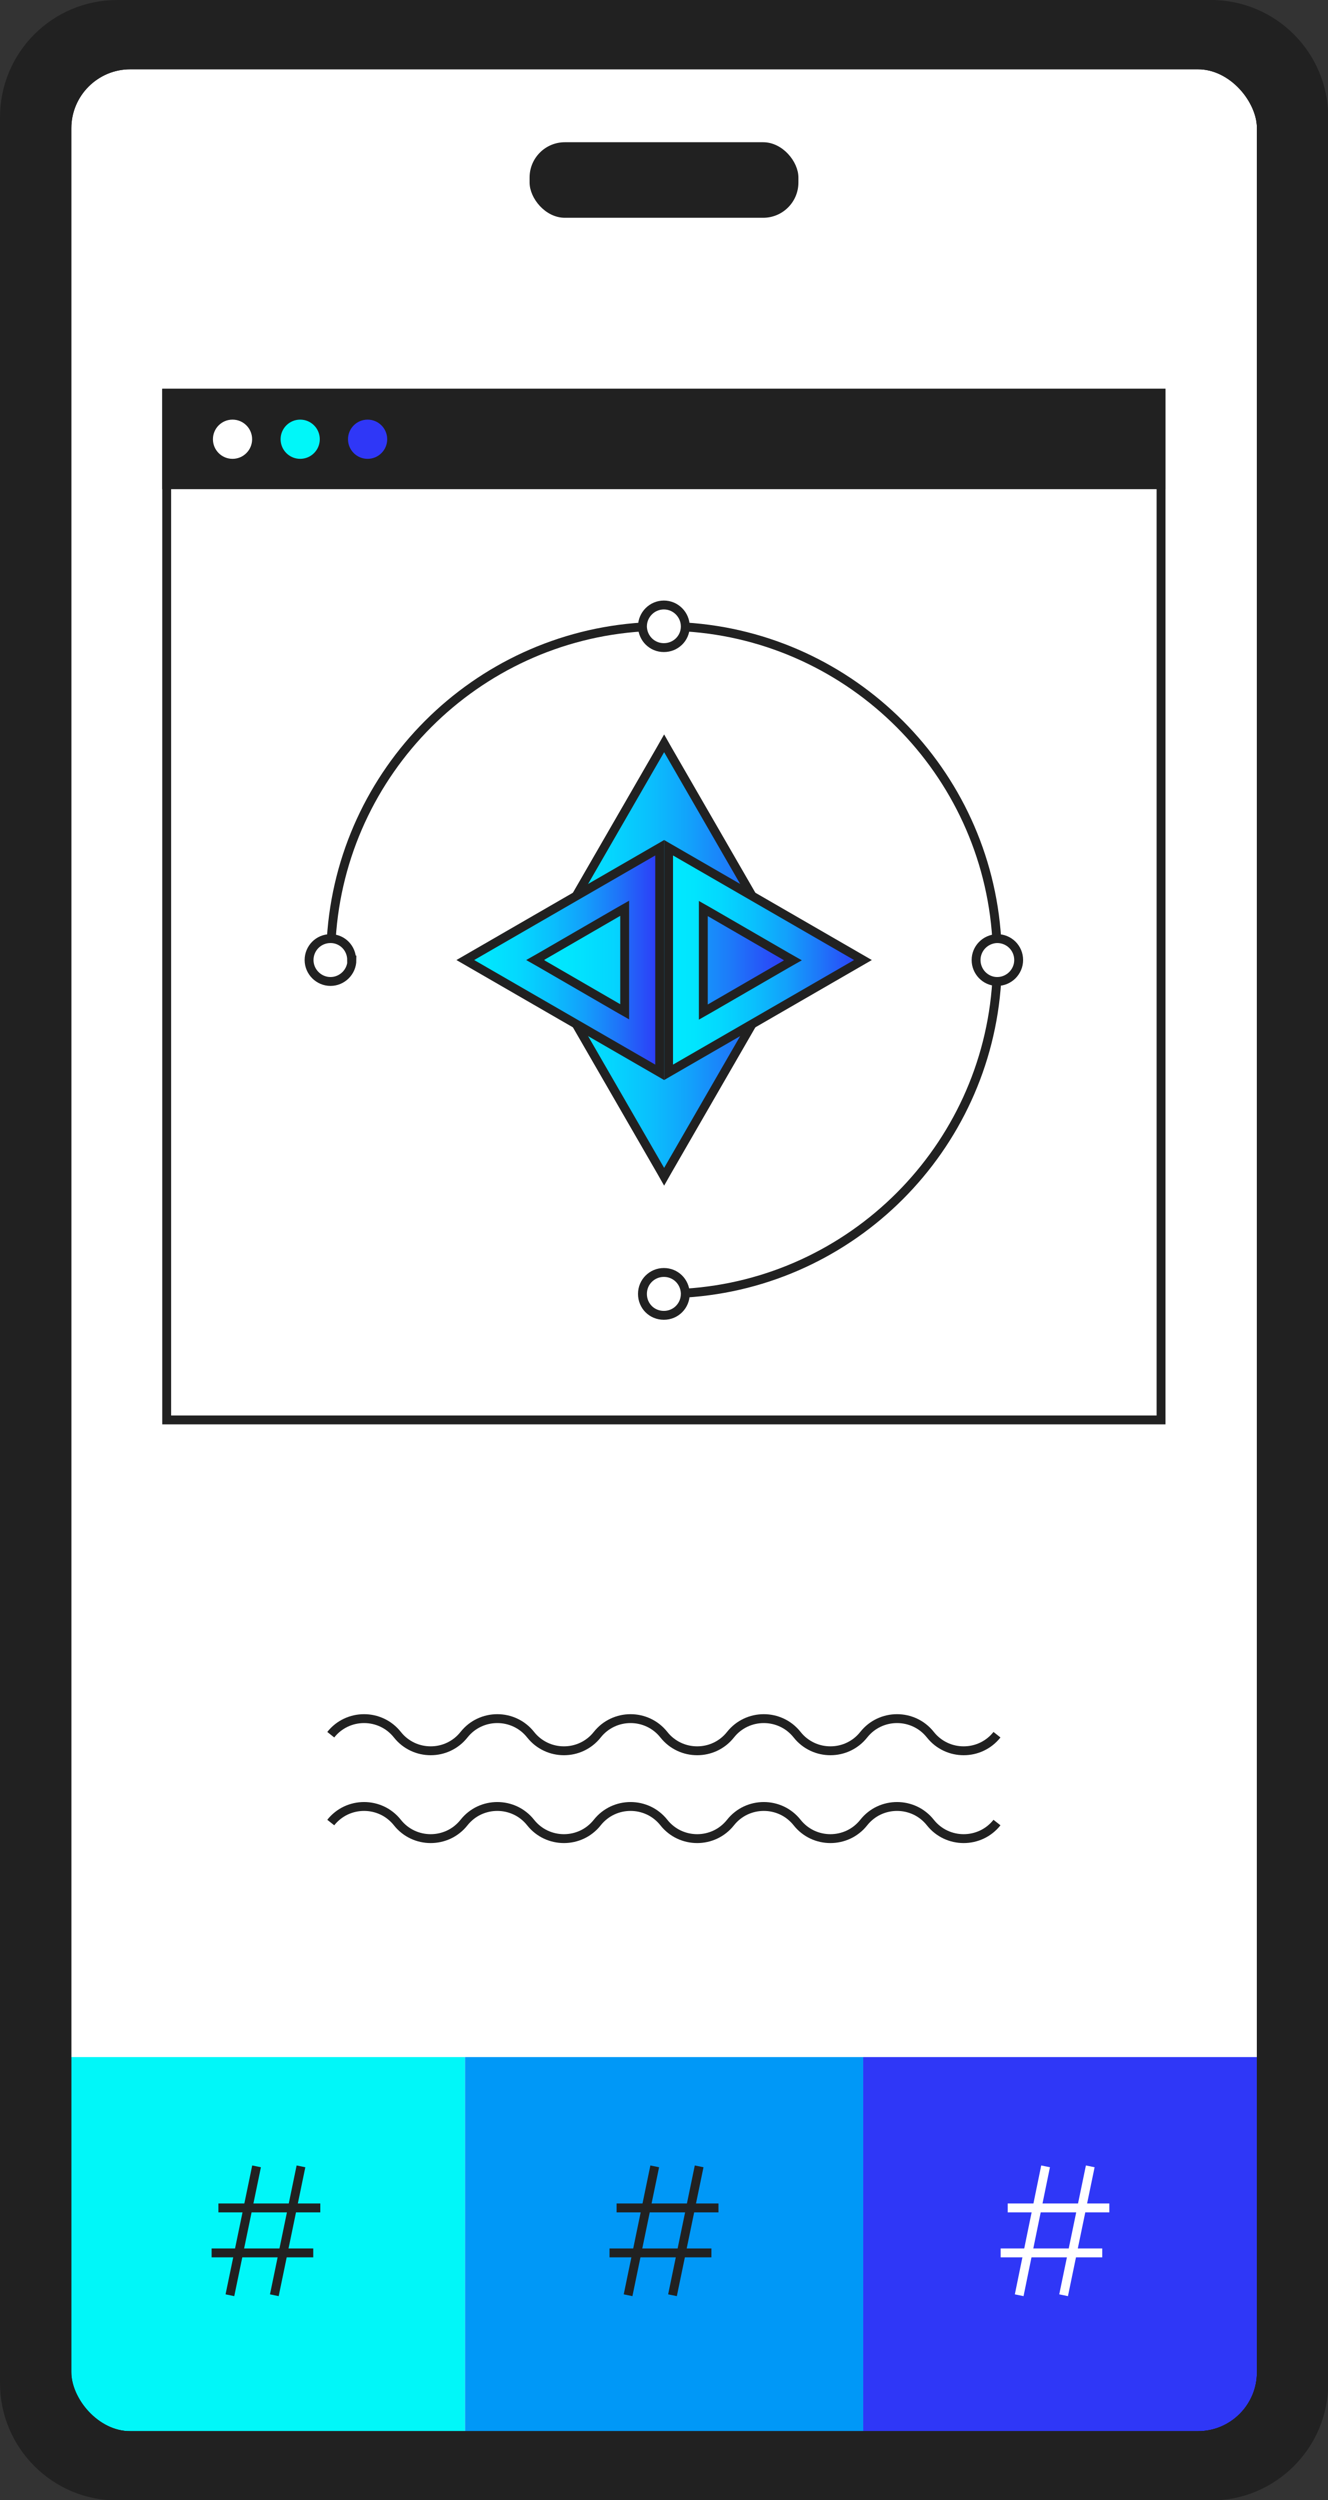 <?xml version="1.0" encoding="UTF-8"?>
<svg id="Layer_1" xmlns="http://www.w3.org/2000/svg" xmlns:xlink="http://www.w3.org/1999/xlink" viewBox="0 0 50.83 95.63"><rect x="0" y="0" width="50.83" height="95.63" fill="#333333" stroke="none"/>
  <defs>
    <style>
      .cls-1, .cls-2, .cls-3 {
        stroke: #212121;
      }

      .cls-1, .cls-2, .cls-3, .cls-4 {
        stroke-miterlimit: 10;
        stroke-width: .34px;
      }

      .cls-1, .cls-5 {
        fill: #fff;
      }

      .cls-2 {
        fill: none;
      }

      .cls-3, .cls-4, .cls-6 {
        fill: #212121;
      }

      .cls-7 {
        fill: url(#linear-gradient-3);
      }

      .cls-8 {
        fill: url(#linear-gradient-2);
      }

      .cls-9 {
        fill: #00f7f9;
      }

      .cls-10 {
        fill: #0098f7;
      }

      .cls-11 {
        fill: url(#linear-gradient);
      }

      .cls-12 {
        fill: #2f37f7;
      }

      .cls-4 {
        stroke: #fff;
      }
    </style>
    <linearGradient id="linear-gradient" x1="20.63" y1="36.72" x2="30.21" y2="36.72" gradientUnits="userSpaceOnUse">
      <stop offset="0" stop-color="#00eaff"/>
      <stop offset=".13" stop-color="#01e5fe"/>
      <stop offset=".28" stop-color="#04d7fe"/>
      <stop offset=".44" stop-color="#0ac0fd"/>
      <stop offset=".61" stop-color="#13a0fb"/>
      <stop offset=".78" stop-color="#1e76f9"/>
      <stop offset=".96" stop-color="#2b44f7"/>
      <stop offset="1" stop-color="#2f37f7"/>
    </linearGradient>
    <linearGradient id="linear-gradient-2" x1="25.59" y1="36.72" x2="33.03" y2="36.72" xlink:href="#linear-gradient"/>
    <linearGradient id="linear-gradient-3" x1="17.81" y1="36.72" x2="25.25" y2="36.72" xlink:href="#linear-gradient"/>
  </defs>
  <rect class="cls-5" x="2.56" y="2.48" width="45.72" height="90.68" rx="2.43" ry="2.43"/>
  <rect class="cls-9" x="2.56" y="78.68" width="15.24" height="15.03"/>
  <rect class="cls-10" x="17.8" y="78.68" width="15.24" height="15.03"/>
  <rect class="cls-12" x="33.04" y="78.68" width="15.24" height="15.03"/>
  <path class="cls-3" d="M46.35.17H4.49C2.1.17.17,2.1.17,4.49v86.66c0,2.38,1.93,4.32,4.32,4.32h41.86c2.38,0,4.32-1.93,4.32-4.32V4.49c0-2.38-1.93-4.32-4.32-4.32ZM48.28,90.73c0,1.34-1.08,2.43-2.43,2.43H4.98c-1.34,0-2.43-1.09-2.43-2.43V4.9c0-1.34,1.09-2.43,2.43-2.43h40.87c1.34,0,2.43,1.08,2.43,2.43v85.83Z"/>
  <rect class="cls-2" x="2.56" y="2.48" width="45.72" height="90.68" rx="2.43" ry="2.43"/>
  <rect class="cls-2" x="2.56" y="2.48" width="45.72" height="90.68" rx="2.43" ry="2.43"/>
  <rect class="cls-6" x="20.27" y="5.44" width="10.29" height="2.89" rx="1.35" ry="1.35"/>
  <g>
    <g>
      <g>
        <polygon class="cls-11" points="20.63 36.72 25.42 28.43 30.21 36.72 25.42 45.01 20.63 36.72"/>
        <path class="cls-6" d="M25.42,28.77l4.59,7.95-4.59,7.95-4.59-7.95,4.59-7.95M25.42,28.09l-.29.51-4.59,7.95-.1.17.1.17,4.59,7.95.29.51.29-.51,4.59-7.95.1-.17-.1-.17-4.59-7.95-.29-.51h0Z"/>
      </g>
      <g>
        <path class="cls-8" d="M25.59,32.42l7.44,4.3-7.44,4.3v-8.59ZM26.92,38.7l3.43-1.98-3.43-1.98v3.96Z"/>
        <path class="cls-6" d="M25.76,32.72l6.93,4-6.93,4v-8M26.75,39l.51-.29,2.92-1.69.51-.29-.51-.29-2.92-1.69-.51-.29v4.55M25.42,32.13v9.18l7.95-4.59-7.95-4.59h0ZM27.09,38.41v-3.37l2.92,1.69-2.92,1.69h0Z"/>
      </g>
      <g>
        <path class="cls-7" d="M17.81,36.72l7.44-4.3v8.59l-7.44-4.3ZM20.48,36.72l3.43,1.98v-3.96l-3.43,1.98Z"/>
        <path class="cls-6" d="M25.08,32.72v8l-6.93-4,6.93-4M24.08,39v-4.55l-.51.29-2.92,1.69-.51.29.51.29,2.92,1.69.51.29M25.42,32.13l-7.95,4.59,7.95,4.59v-9.18h0ZM23.74,38.41l-2.92-1.69,2.92-1.69v3.37h0Z"/>
      </g>
    </g>
    <path class="cls-2" d="M26.23,23.98c6.4.4,11.52,5.53,11.92,11.92"/>
    <path class="cls-2" d="M26.23,49.46c6.4-.4,11.52-5.53,11.92-11.92"/>
    <path class="cls-2" d="M12.68,35.9c.4-6.4,5.52-11.52,11.92-11.92"/>
    <path class="cls-1" d="M13.47,36.72c0,.45-.37.82-.82.82s-.82-.37-.82-.82.36-.82.82-.82h.02c.44.01.79.37.79.82Z"/>
    <path class="cls-2" d="M38.99,36.72c0,.45-.37.82-.82.82h-.02c-.44-.01-.79-.38-.79-.82s.35-.8.79-.82h.02c.45,0,.82.36.82.82Z"/>
    <path class="cls-2" d="M26.23,23.96v.02c-.01.44-.37.79-.82.79s-.8-.35-.82-.79v-.02c0-.45.37-.82.82-.82s.82.37.82.82Z"/>
    <path class="cls-2" d="M26.23,49.46v.03c0,.45-.36.82-.82.82s-.82-.36-.82-.82.37-.82.82-.82.8.35.82.79Z"/>
  </g>
  <path class="cls-2" d="M38.16,69.71c-.65.82-1.9.82-2.55,0h0c-.65-.82-1.9-.82-2.55,0h0c-.65.82-1.9.82-2.55,0h0c-.65-.82-1.9-.82-2.55,0h0c-.65.82-1.9.82-2.55,0h0c-.65-.82-1.9-.82-2.55,0h0c-.65.82-1.9.82-2.55,0h0c-.65-.82-1.9-.82-2.55,0h0c-.65.82-1.9.82-2.55,0h0c-.65-.82-1.9-.82-2.55,0h0"/>
  <path class="cls-2" d="M38.16,66.35c-.65.82-1.9.82-2.55,0h0c-.65-.82-1.9-.82-2.55,0h0c-.65.82-1.9.82-2.55,0h0c-.65-.82-1.9-.82-2.55,0h0c-.65.82-1.9.82-2.55,0h0c-.65-.82-1.9-.82-2.55,0h0c-.65.82-1.9.82-2.55,0h0c-.65-.82-1.9-.82-2.55,0h0c-.65.82-1.9.82-2.55,0h0c-.65-.82-1.9-.82-2.55,0h0"/>
  <g>
    <line class="cls-1" x1="9.82" y1="82.86" x2="8.8" y2="87.79"/>
    <line class="cls-1" x1="11.52" y1="82.86" x2="10.5" y2="87.79"/>
    <line class="cls-1" x1="8.36" y1="84.45" x2="12.26" y2="84.45"/>
    <line class="cls-1" x1="8.1" y1="86.17" x2="11.99" y2="86.17"/>
  </g>
  <g>
    <line class="cls-1" x1="25.06" y1="82.86" x2="24.04" y2="87.79"/>
    <line class="cls-1" x1="26.76" y1="82.86" x2="25.74" y2="87.79"/>
    <line class="cls-1" x1="23.6" y1="84.45" x2="27.5" y2="84.45"/>
    <line class="cls-1" x1="23.33" y1="86.17" x2="27.23" y2="86.17"/>
  </g>
  <g>
    <line class="cls-4" x1="40.02" y1="82.86" x2="39.01" y2="87.79"/>
    <line class="cls-4" x1="41.73" y1="82.86" x2="40.71" y2="87.79"/>
    <line class="cls-4" x1="38.57" y1="84.45" x2="42.46" y2="84.45"/>
    <line class="cls-4" x1="38.3" y1="86.17" x2="42.19" y2="86.17"/>
  </g>
  <rect class="cls-3" x="6.38" y="15.04" width="38.06" height="3.5"/>
  <circle class="cls-5" cx="8.9" cy="16.8" r=".75"/>
  <circle class="cls-9" cx="11.49" cy="16.8" r=".75"/>
  <circle class="cls-12" cx="14.07" cy="16.8" r=".75"/>
  <rect class="cls-2" x="6.38" y="15.04" width="38.06" height="39.27"/>
</svg>